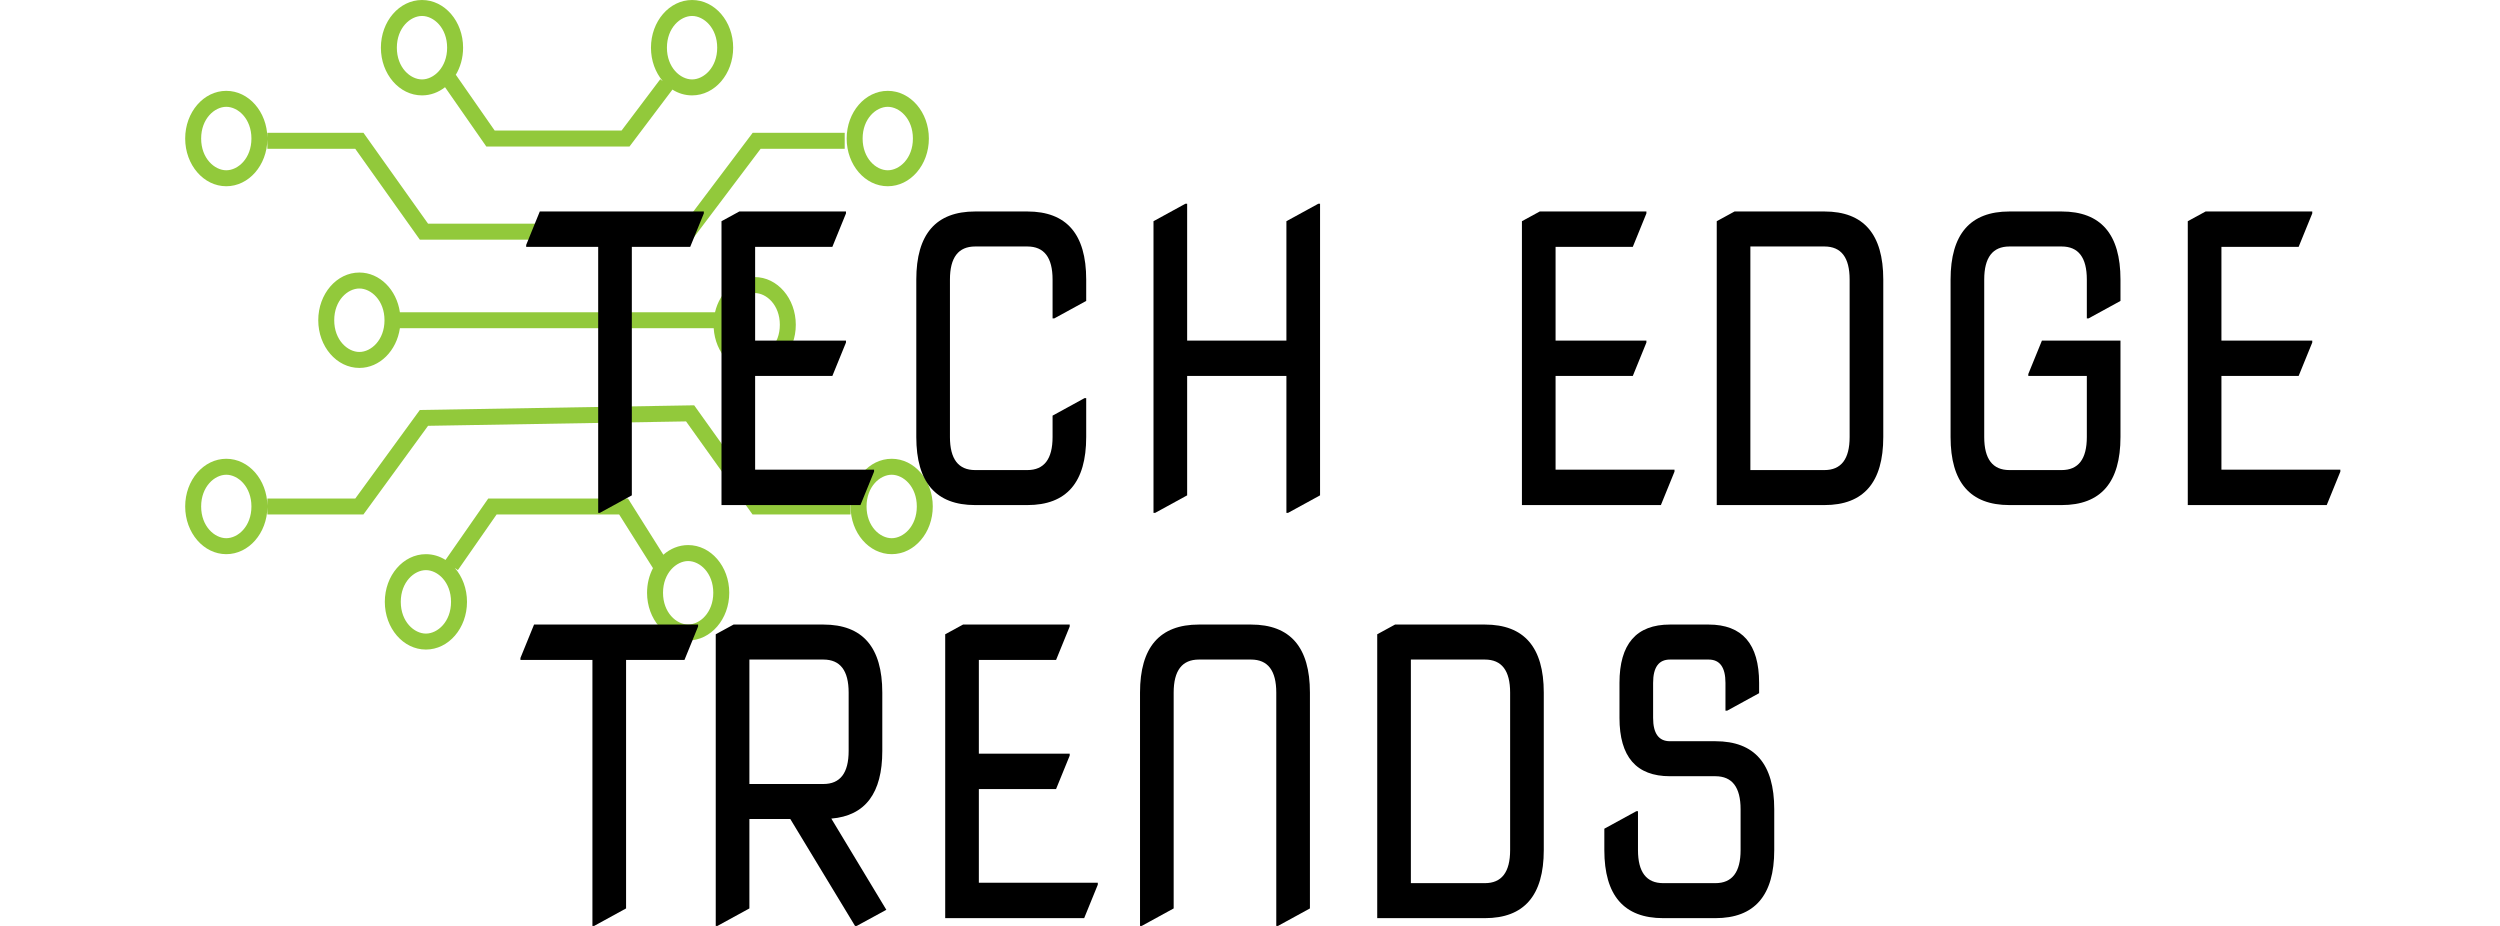 <svg width="135" height="50" viewBox="0 0 135 50" fill="none" xmlns="http://www.w3.org/2000/svg">
<path fill-rule="evenodd" clip-rule="evenodd" d="M24.032 4.709C23.677 4.988 23.249 5.151 22.788 5.151C21.562 5.151 20.568 3.998 20.568 2.576C20.568 1.153 21.562 0 22.788 0C24.013 0 25.007 1.153 25.007 2.576C25.007 3.128 24.857 3.64 24.602 4.059L24.621 4.046L26.712 7.05H33.564L35.654 4.278L35.787 4.379C35.394 3.914 35.152 3.278 35.152 2.576C35.152 1.153 36.146 0 37.372 0C38.597 0 39.591 1.153 39.591 2.576C39.591 3.998 38.597 5.151 37.372 5.151C36.987 5.151 36.626 5.038 36.311 4.838L33.993 7.912H26.261L24.032 4.709ZM24.145 2.576C24.145 3.647 23.421 4.289 22.788 4.289C22.154 4.289 21.43 3.647 21.43 2.576C21.43 1.504 22.154 0.862 22.788 0.862C23.421 0.862 24.145 1.504 24.145 2.576ZM37.372 4.289C38.005 4.289 38.729 3.647 38.729 2.576C38.729 1.504 38.005 0.862 37.372 0.862C36.738 0.862 36.014 1.504 36.014 2.576C36.014 3.647 36.738 4.289 37.372 4.289Z" fill="#92C93B"/>
<path fill-rule="evenodd" clip-rule="evenodd" d="M14.438 7.525C14.418 8.928 13.432 10.057 12.219 10.057C10.994 10.057 10 8.904 10 7.481C10 6.059 10.994 4.906 12.219 4.906C13.432 4.906 14.418 6.035 14.438 7.438V7.173H19.628L23.115 12.079H36.945L40.644 7.173H45.614V8.035H41.074L37.375 12.941H22.67L19.183 8.035H14.438V7.525ZM13.577 7.481C13.577 8.553 12.853 9.195 12.219 9.195C11.586 9.195 10.862 8.553 10.862 7.481C10.862 6.41 11.586 5.768 12.219 5.768C12.853 5.768 13.577 6.41 13.577 7.481Z" fill="#92C93B"/>
<path fill-rule="evenodd" clip-rule="evenodd" d="M21.594 17.724C21.417 18.941 20.505 19.868 19.406 19.868C18.18 19.868 17.186 18.715 17.186 17.293C17.186 15.87 18.18 14.717 19.406 14.717C20.505 14.717 21.418 15.644 21.594 16.862H38.611C38.867 15.767 39.729 14.962 40.753 14.962C41.979 14.962 42.973 16.115 42.973 17.538C42.973 18.96 41.979 20.113 40.753 20.113C39.581 20.113 38.622 19.059 38.54 17.724H21.594ZM19.406 19.006C20.039 19.006 20.763 18.364 20.763 17.293C20.763 16.221 20.039 15.579 19.406 15.579C18.772 15.579 18.048 16.221 18.048 17.293C18.048 18.364 18.772 19.006 19.406 19.006ZM42.111 17.538C42.111 18.609 41.387 19.251 40.753 19.251C40.12 19.251 39.396 18.609 39.396 17.538C39.396 16.467 40.12 15.824 40.753 15.824C41.387 15.824 42.111 16.467 42.111 17.538Z" fill="#92C93B"/>
<path fill-rule="evenodd" clip-rule="evenodd" d="M47.939 10.057C49.165 10.057 50.159 8.904 50.159 7.481C50.159 6.059 49.165 4.906 47.939 4.906C46.714 4.906 45.72 6.059 45.72 7.481C45.72 8.904 46.714 10.057 47.939 10.057ZM47.939 9.195C48.573 9.195 49.297 8.553 49.297 7.481C49.297 6.41 48.573 5.768 47.939 5.768C47.306 5.768 46.582 6.41 46.582 7.481C46.582 8.553 47.306 9.195 47.939 9.195Z" fill="#92C93B"/>
<path fill-rule="evenodd" clip-rule="evenodd" d="M50.37 27.349C50.37 28.772 49.377 29.925 48.151 29.925C46.925 29.925 45.932 28.772 45.932 27.349C45.932 25.927 46.925 24.774 48.151 24.774C49.377 24.774 50.37 25.927 50.37 27.349ZM49.508 27.349C49.508 28.421 48.785 29.063 48.151 29.063C47.517 29.063 46.794 28.421 46.794 27.349C46.794 26.278 47.517 25.636 48.151 25.636C48.785 25.636 49.508 26.278 49.508 27.349Z" fill="#92C93B"/>
<path fill-rule="evenodd" clip-rule="evenodd" d="M37.16 34.585C38.386 34.585 39.38 33.432 39.38 32.01C39.38 30.587 38.386 29.434 37.16 29.434C36.658 29.434 36.194 29.628 35.822 29.955L33.91 26.919H26.366L24.058 30.236C23.743 30.038 23.382 29.925 22.999 29.925C21.773 29.925 20.78 31.078 20.78 32.5C20.78 33.923 21.773 35.076 22.999 35.076C24.225 35.076 25.218 33.923 25.218 32.5C25.218 31.783 24.966 31.135 24.559 30.668L24.726 30.785L26.817 27.781H33.434L35.26 30.679C35.057 31.068 34.941 31.523 34.941 32.01C34.941 33.432 35.934 34.585 37.16 34.585ZM37.16 33.723C37.794 33.723 38.517 33.081 38.517 32.01C38.517 30.939 37.794 30.297 37.16 30.297C36.526 30.297 35.803 30.939 35.803 32.01C35.803 33.081 36.526 33.723 37.16 33.723ZM24.356 32.5C24.356 33.572 23.633 34.214 22.999 34.214C22.366 34.214 21.642 33.572 21.642 32.5C21.642 31.429 22.366 30.787 22.999 30.787C23.633 30.787 24.356 31.429 24.356 32.5Z" fill="#92C93B"/>
<path fill-rule="evenodd" clip-rule="evenodd" d="M14.438 27.393C14.418 28.795 13.432 29.925 12.219 29.925C10.994 29.925 10 28.772 10 27.349C10 25.927 10.994 24.774 12.219 24.774C13.432 24.774 14.418 25.903 14.438 27.305V26.919H19.186L22.671 22.139L37.485 21.886L41.081 26.919H45.931V27.781H40.637L37.047 22.756L23.115 22.994L19.625 27.781H14.438V27.393ZM12.219 29.063C12.853 29.063 13.577 28.421 13.577 27.349C13.577 26.278 12.853 25.636 12.219 25.636C11.586 25.636 10.862 26.278 10.862 27.349C10.862 28.421 11.586 29.063 12.219 29.063Z" fill="#92C93B"/>
<path d="M32.302 27.694V13.331H28.414V13.226L29.149 11.42H38.007V11.525L37.271 13.331H34.119V26.749L32.392 27.694H32.302Z" fill="black"/>
<path d="M38.961 27.274V11.945L39.923 11.42H45.683V11.525L44.947 13.331H40.777V18.392H45.683V18.497L44.947 20.302H40.777V25.363H47.2V25.468L46.464 27.274H38.961Z" fill="black"/>
<path d="M52.66 27.274C50.54 27.274 49.48 26.049 49.48 23.599V15.095C49.48 12.645 50.54 11.42 52.66 11.42H55.476C57.596 11.42 58.655 12.645 58.655 15.095V16.25L56.929 17.195H56.839V15.095C56.839 13.905 56.384 13.31 55.476 13.31H52.66C51.751 13.31 51.297 13.905 51.297 15.095V23.599C51.297 24.789 51.751 25.384 52.66 25.384H55.476C56.384 25.384 56.839 24.789 56.839 23.599V22.444L58.565 21.499H58.655V23.599C58.655 26.049 57.596 27.274 55.476 27.274H52.66Z" fill="black"/>
<path d="M62.289 27.694V11.945L64.015 11H64.106V18.392H69.466V11.945L71.192 11H71.283V26.749L69.557 27.694H69.466V20.302H64.106V26.749L62.38 27.694H62.289Z" fill="black"/>
<path d="M82.184 27.274V11.945L83.147 11.42H88.906V11.525L88.171 13.331H84.001V18.392H88.906V18.497L88.171 20.302H84.001V25.363H90.423V25.468L89.688 27.274H82.184Z" fill="black"/>
<path d="M94.52 25.384H98.518C99.426 25.384 99.88 24.789 99.88 23.599V15.095C99.88 13.905 99.426 13.31 98.518 13.31H94.52V25.384ZM92.704 27.274V11.945L93.666 11.42H98.518C100.637 11.42 101.697 12.645 101.697 15.095V23.599C101.697 26.049 100.637 27.274 98.518 27.274H92.704Z" fill="black"/>
<path d="M108.51 27.274C106.391 27.274 105.331 26.049 105.331 23.599V15.095C105.331 12.645 106.391 11.42 108.51 11.42H111.327C113.446 11.42 114.506 12.645 114.506 15.095V16.25L112.78 17.195H112.689V15.095C112.689 13.905 112.235 13.31 111.327 13.31H108.51C107.602 13.31 107.148 13.905 107.148 15.095V23.599C107.148 24.789 107.602 25.384 108.51 25.384H111.327C112.235 25.384 112.689 24.789 112.689 23.599V20.302H109.528V20.197L110.264 18.392H114.506V23.599C114.506 26.049 113.446 27.274 111.327 27.274H108.51Z" fill="black"/>
<path d="M118.14 27.274V11.945L119.103 11.42H124.862V11.525L124.126 13.331H119.957V18.392H124.862V18.497L124.126 20.302H119.957V25.363H126.379V25.468L125.643 27.274H118.14Z" fill="black"/>
<path d="M31.991 50V35.637H28.103V35.532L28.839 33.726H37.697V33.831L36.961 35.637H33.808V49.055L32.082 50H31.991Z" fill="black"/>
<path d="M40.467 35.616V42.336H44.464C45.373 42.336 45.827 41.741 45.827 40.551V37.401C45.827 36.211 45.373 35.616 44.464 35.616H40.467ZM38.65 50V34.251L39.613 33.726H44.464C46.584 33.726 47.644 34.951 47.644 37.401V40.551C47.644 42.833 46.726 44.05 44.891 44.204L47.862 49.129L46.263 50H46.172L42.675 44.225H40.467V49.055L38.741 50H38.65Z" fill="black"/>
<path d="M51.041 49.58V34.251L52.004 33.726H57.764V33.831L57.028 35.637H52.858V40.698H57.764V40.803L57.028 42.608H52.858V47.669H59.281V47.774L58.545 49.58H51.041Z" fill="black"/>
<path d="M61.561 50V37.401C61.561 34.951 62.621 33.726 64.741 33.726H67.557C69.677 33.726 70.736 34.951 70.736 37.401V49.055L69.01 50H68.919V37.401C68.919 36.211 68.465 35.616 67.557 35.616H64.741C63.832 35.616 63.378 36.211 63.378 37.401V49.055L61.652 50H61.561Z" fill="black"/>
<path d="M76.187 47.69H80.184C81.093 47.69 81.547 47.095 81.547 45.905V37.401C81.547 36.211 81.093 35.616 80.184 35.616H76.187V47.69ZM74.37 49.58V34.251L75.333 33.726H80.184C82.304 33.726 83.364 34.951 83.364 37.401V45.905C83.364 48.355 82.304 49.58 80.184 49.58H74.37Z" fill="black"/>
<path d="M89.814 49.58C87.694 49.58 86.634 48.355 86.634 45.905V44.75L88.36 43.806H88.451V45.905C88.451 47.095 88.905 47.69 89.814 47.69H92.63C93.538 47.69 93.992 47.095 93.992 45.905V43.7C93.992 42.511 93.538 41.916 92.63 41.916H90.177C88.36 41.916 87.452 40.866 87.452 38.766V36.876C87.452 34.776 88.36 33.726 90.177 33.726H92.266C94.083 33.726 94.992 34.776 94.992 36.876V37.432L93.266 38.377H93.175V36.876C93.175 36.036 92.872 35.616 92.266 35.616H90.177C89.571 35.616 89.268 36.036 89.268 36.876V38.766C89.268 39.606 89.571 40.026 90.177 40.026H92.63C94.749 40.026 95.809 41.251 95.809 43.7V45.905C95.809 48.355 94.749 49.58 92.63 49.58H89.814Z" fill="black"/>
</svg>
